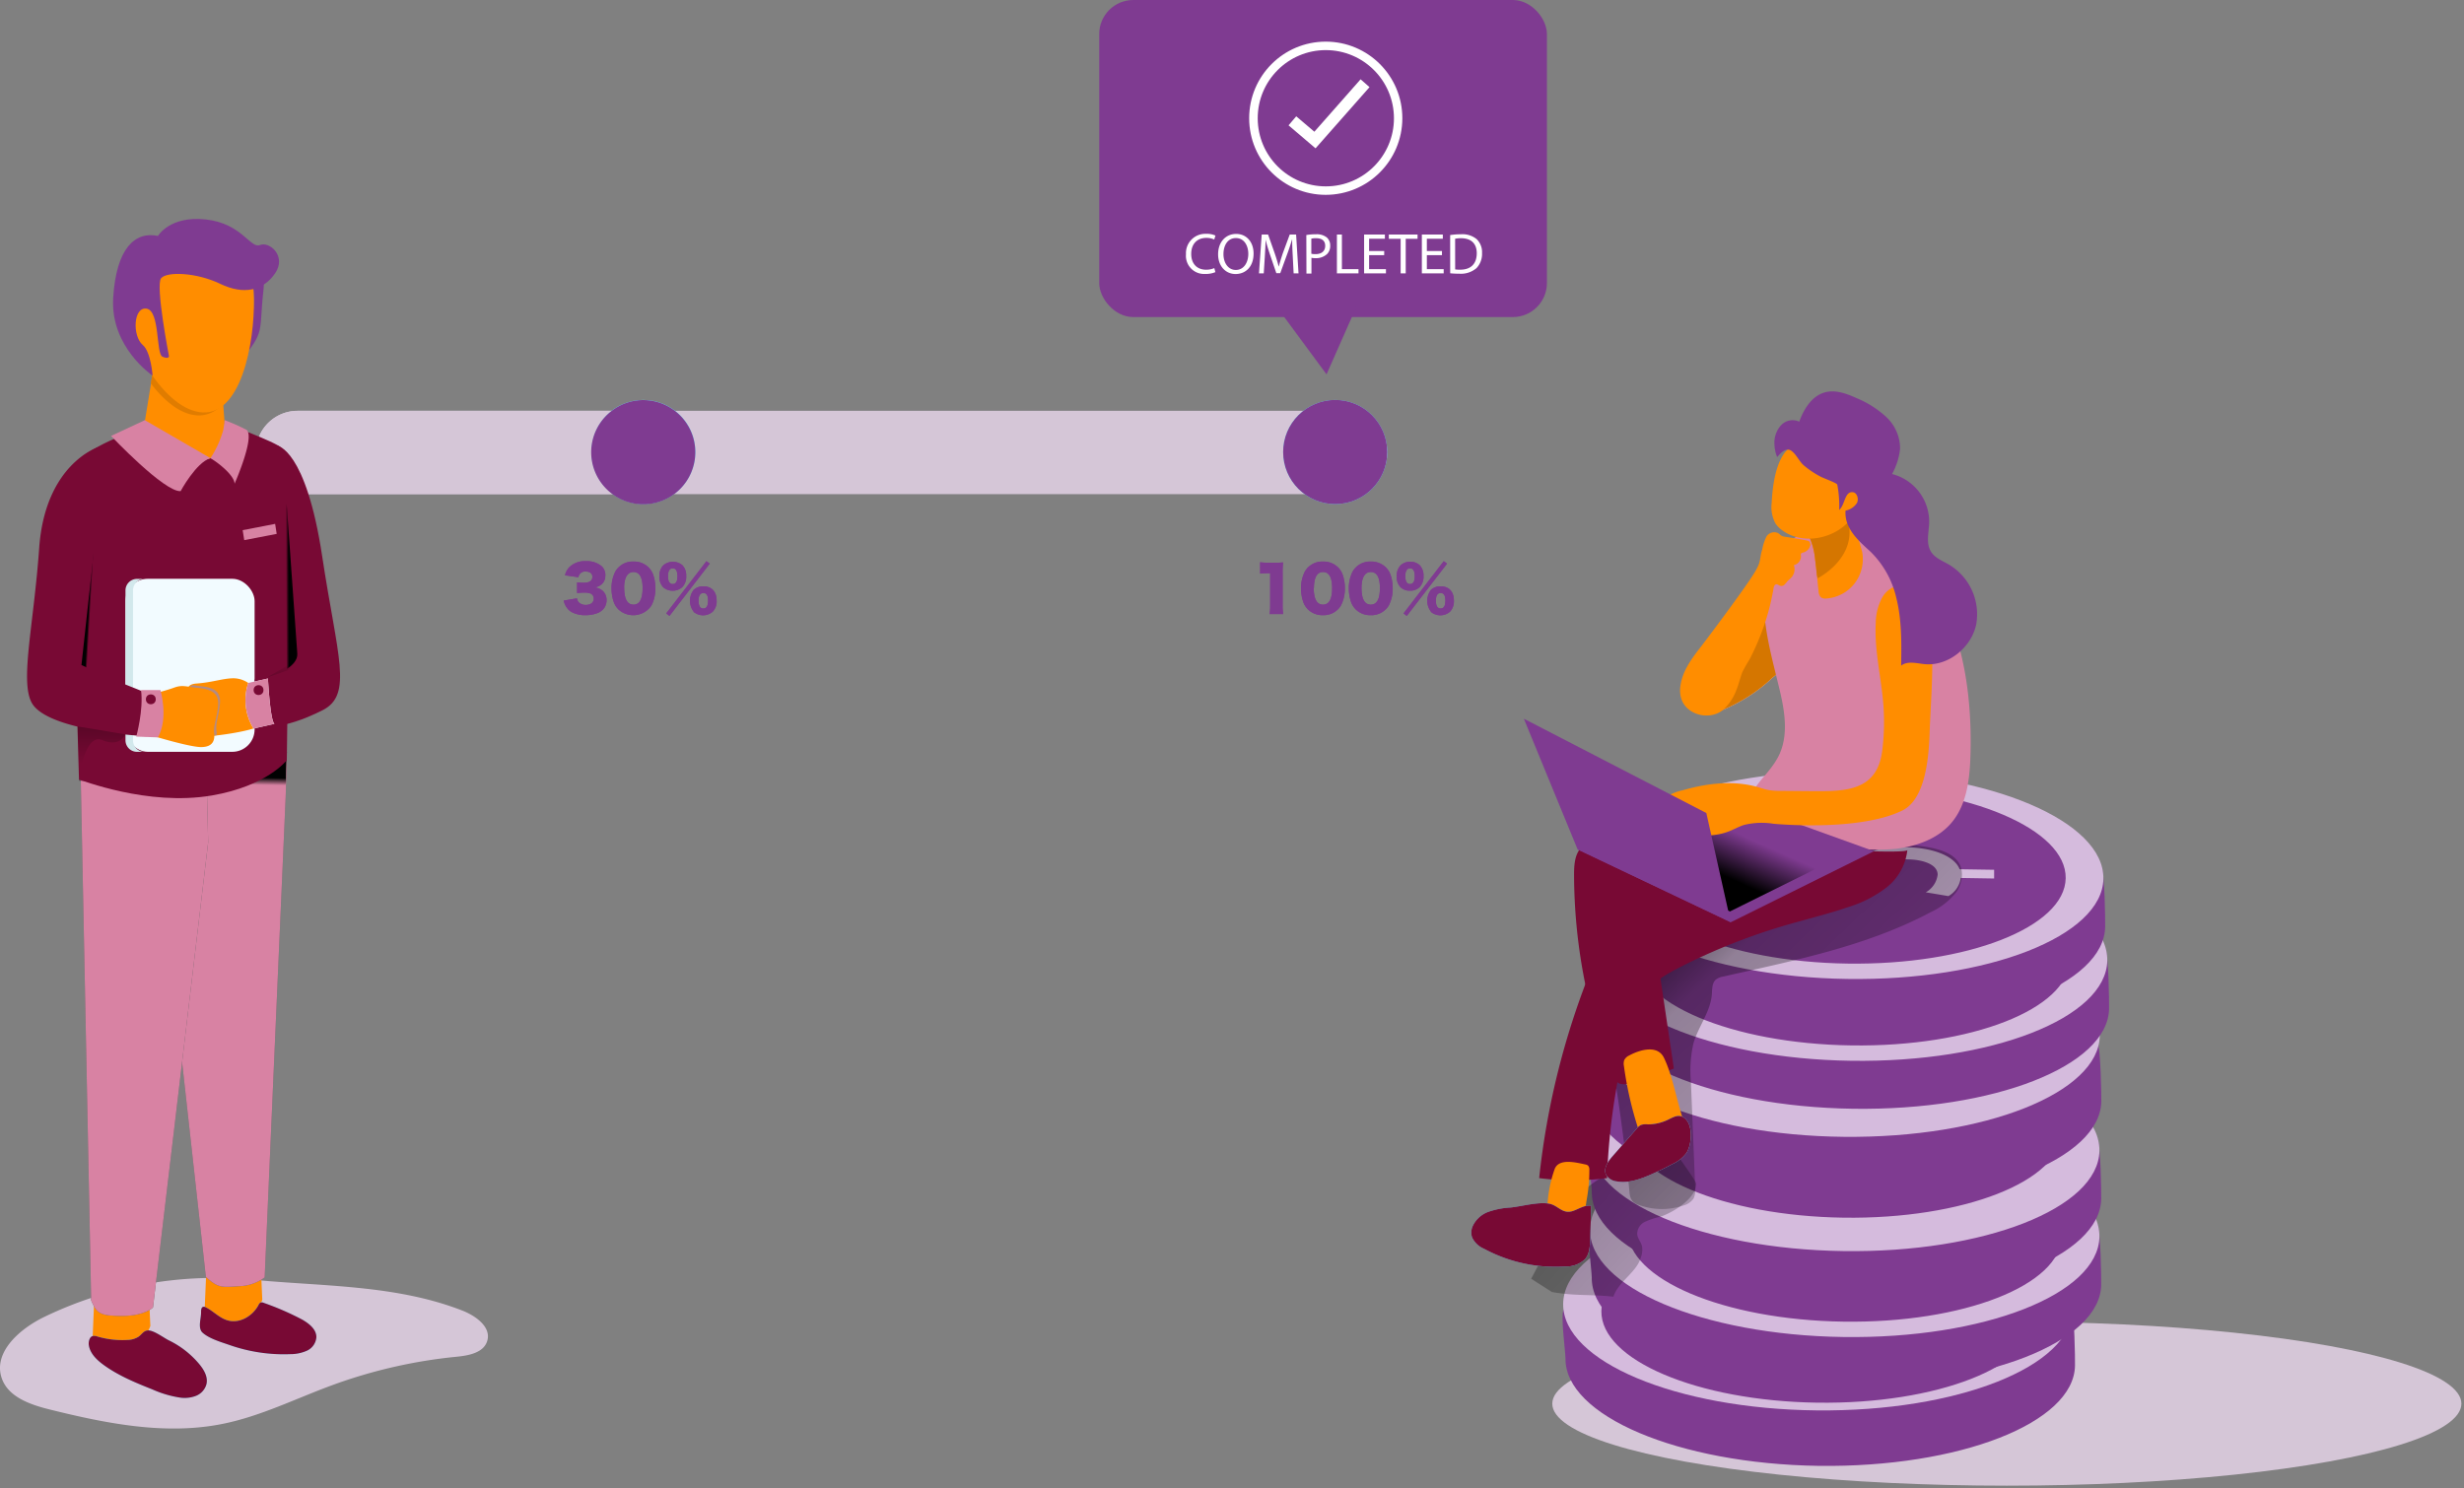 <svg xmlns="http://www.w3.org/2000/svg" width="500" height="302" viewBox="0 0 500 302"><rect x="0" y="0" width="500" height="302" fill="#808080" stroke="none"/><defs><linearGradient x1="49.621%" y1="54.18%" x2="50.436%" y2="40.913%" id="a"><stop stop-color="#010101" stop-opacity="0" offset="0%"></stop><stop stop-color="#010101" offset="95%"></stop></linearGradient><linearGradient x1="48.246%" y1="50.046%" x2="60.274%" y2="49.724%" id="b"><stop stop-color="#010101" stop-opacity="0" offset="0%"></stop><stop stop-color="#010101" offset="95%"></stop></linearGradient><linearGradient x1="51.536%" y1="50.443%" x2="42.504%" y2="46.136%" id="c"><stop stop-color="#010101" stop-opacity="0" offset="0%"></stop><stop stop-color="#010101" offset="95%"></stop></linearGradient><linearGradient x1="50%" y1="70.654%" x2="50%" y2="-227.043%" id="d"><stop stop-color="#010101" stop-opacity="0" offset="0%"></stop><stop stop-color="#010101" offset="95%"></stop></linearGradient><linearGradient x1="40.077%" y1="16.344%" x2="178.489%" y2="487.075%" id="e"><stop stop-color="#010101" stop-opacity="0" offset="0%"></stop><stop stop-color="#010101" offset="95%"></stop></linearGradient><linearGradient x1="6.72%" y1="1.491%" x2="123.771%" y2="126.649%" id="f"><stop offset="1%"></stop><stop stop-opacity=".69" offset="13%"></stop><stop stop-opacity=".32" offset="25%"></stop><stop stop-opacity="0" offset="100%"></stop></linearGradient><linearGradient x1="-39.904%" y1="-27.062%" x2="193.996%" y2="178.4%" id="g"><stop offset="1%"></stop><stop stop-opacity=".69" offset="13%"></stop><stop stop-opacity=".32" offset="25%"></stop><stop stop-opacity="0" offset="100%"></stop></linearGradient><linearGradient x1="40.382%" y1="58.505%" x2="62.704%" y2="36.478%" id="h"><stop offset="0%"></stop><stop stop-opacity="0" offset="100%"></stop></linearGradient></defs><g fill="none" fill-rule="evenodd"><g fill-rule="nonzero"><path d="M9.065 267.24c-5.016 2.4-10.527 7.201-8.71 12.482 1.319 3.841 5.83 5.378 9.766 6.354 11.502 2.848 23.508 5.257 35.122 2.896 7.67-1.552 14.758-5.113 22.109-7.817a102.35 102.35 0 0 1 25.284-5.794c2.471-.24 5.503-.8 6.23-3.2.88-2.825-2.335-5.122-5.087-6.186-13.557-5.273-28.395-4.873-42.625-6.257a79.776 79.776 0 0 0-42.09 7.521zM281.502 91.838a8.48 8.48 0 0 1-8.478 8.458H60.384a8.472 8.472 0 0 1-8.454-8.458 8.464 8.464 0 0 1 8.455-8.458h212.639a8.453 8.453 0 0 1 8.478 8.458z" fill="#D5C6D7"></path><ellipse fill="#68E1FD" cx="130.542" cy="91.742" rx="10.566" ry="10.571"></ellipse><ellipse fill="#68E1FD" cx="270.944" cy="91.742" rx="10.566" ry="10.571"></ellipse><ellipse fill="#7F3B91" cx="270.944" cy="91.742" rx="10.566" ry="10.571"></ellipse><rect fill="#7F3B91" x="223.055" width="90.85" height="64.351" rx="6.912"></rect><path fill="#7F3B91" d="m258.266 61.183 10.918 14.795 6.695-15.148z"></path><path d="M269.024 39.545c-8.583 0-15.541-6.96-15.541-15.547S260.44 8.45 269.024 8.45c8.584 0 15.542 6.96 15.542 15.548-.01 8.583-6.962 15.539-15.542 15.547zm0-29.375c-7.631.01-13.812 6.204-13.806 13.838.006 7.635 6.196 13.82 13.827 13.817 7.632-.003 13.817-6.193 13.817-13.827-.009-7.64-6.202-13.828-13.838-13.828z" fill="#FFF"></path><path fill="#FFF" d="m266.952 30.103-5.479-4.665 1.56-1.832 3.68 3.128 9.382-10.642 1.808 1.592zM246.628 55.23a5.085 5.085 0 0 1-2.08.367 3.679 3.679 0 0 1-3.887-4 3.922 3.922 0 0 1 4.11-4.138 4.174 4.174 0 0 1 1.873.352l-.248.8a3.75 3.75 0 0 0-1.6-.328c-1.84 0-3.072 1.185-3.072 3.257 0 1.929 1.112 3.201 3.032 3.201a4.174 4.174 0 0 0 1.656-.328l.216.816zM254.378 51.46c0 2.713-1.647 4.153-3.655 4.153s-3.543-1.6-3.543-4c0-2.505 1.56-4.138 3.663-4.138 2.104 0 3.535 1.649 3.535 3.985zm-6.11.128c0 1.689.911 3.201 2.511 3.201s2.528-1.488 2.528-3.273c0-1.6-.8-3.2-2.512-3.2s-2.528 1.544-2.528 3.272zM262.33 52.02c-.057-1.096-.129-2.4-.113-3.4h-.04a43.39 43.39 0 0 1-.992 2.992l-1.391 3.825h-.8l-1.28-3.753c-.368-1.112-.688-2.128-.904-3.064 0 .984-.088 2.304-.152 3.48l-.216 3.385h-.968l.552-7.882h1.296l1.344 3.81c.328.967.592 1.84.8 2.656h.04c.2-.8.472-1.665.8-2.657l1.407-3.809h1.296l.488 7.882h-.992l-.176-3.465zM265.08 47.7c.646-.109 1.299-.16 1.952-.153a3.27 3.27 0 0 1 2.208.648c.46.422.711 1.025.688 1.649a2.305 2.305 0 0 1-.608 1.688c-.65.6-1.516.912-2.4.864a3.598 3.598 0 0 1-.8-.072v3.201h-1.015l-.024-7.826zm1.017 3.8c.275.06.557.087.84.08 1.223 0 1.975-.6 1.975-1.688s-.736-1.545-1.856-1.545a4.094 4.094 0 0 0-.96.088V51.5zM271.288 47.603h1.016v7.026h3.367v.856h-4.383zM280.878 51.788h-3.055v2.84h3.415v.857h-4.431v-7.882h4.215v.856h-3.2v2.49h3.064zM284.222 48.467h-2.4v-.864h5.831v.864h-2.4v7.018h-1.031zM292.604 51.788h-3.063v2.84h3.415v.857h-4.43v-7.882h4.254v.856h-3.24v2.49h3.064zM294.268 47.707a14.392 14.392 0 0 1 2.168-.16 4.542 4.542 0 0 1 3.2.977 3.666 3.666 0 0 1 1.103 2.832 4.17 4.17 0 0 1-1.128 3.065 4.854 4.854 0 0 1-3.487 1.128 17.327 17.327 0 0 1-1.848-.088l-.008-7.754zm1.016 6.97c.342.046.687.065 1.032.056 2.176 0 3.351-1.216 3.351-3.345 0-1.856-1.04-3.04-3.2-3.04-.4-.008-.8.03-1.191.111l.008 6.218z"></path><path d="M255.706 114.107c.498.074 1.001.104 1.504.088h1.6c.517.015 1.036-.001 1.551-.048-.065.67-.094 1.343-.087 2.017v6.57c-.01.63.025 1.261.103 1.888h-2.735c.075-.627.11-1.258.104-1.889v-6.401h-.504c-.51-.001-1.02.028-1.528.088l-.008-2.313zM265.417 123.685a3.857 3.857 0 0 1-.912-1.392 8.277 8.277 0 0 1-.496-2.873 7.404 7.404 0 0 1 .8-3.473 4.095 4.095 0 0 1 3.647-1.976 4.27 4.27 0 0 1 3.048 1.16c.398.395.709.87.912 1.393a8.3 8.3 0 0 1 .488 2.888 7.444 7.444 0 0 1-.8 3.481 4.103 4.103 0 0 1-3.664 1.96 4.158 4.158 0 0 1-3.023-1.168zm1.168-4.36c0 2.24.64 3.392 1.88 3.392 1.239 0 1.855-1.128 1.855-3.36 0-2.233-.656-3.265-1.872-3.265-1.216 0-1.823 1.184-1.823 3.232h-.04zM275.111 123.685a4.073 4.073 0 0 1-.912-1.392 8.461 8.461 0 0 1-.488-2.873 7.308 7.308 0 0 1 .8-3.473 4.079 4.079 0 0 1 3.648-1.976 4.238 4.238 0 0 1 3.04 1.16c.399.396.712.87.92 1.393a8.3 8.3 0 0 1 .487 2.888 7.34 7.34 0 0 1-.8 3.481 4.095 4.095 0 0 1-3.655 1.96 4.158 4.158 0 0 1-3.04-1.168zm1.168-4.36c0 2.24.64 3.392 1.88 3.392 1.24 0 1.855-1.128 1.855-3.36 0-2.233-.647-3.265-1.863-3.265s-1.872 1.184-1.872 3.232zM284.174 119.156a3.01 3.01 0 0 1-.752-2.2 3.05 3.05 0 0 1 .8-2.225 2.727 2.727 0 0 1 1.943-.712 2.687 2.687 0 0 1 1.944.712 3.05 3.05 0 0 1 .752 2.209c.05.822-.24 1.629-.8 2.232a2.687 2.687 0 0 1-1.928.712 2.719 2.719 0 0 1-1.96-.728zm8.798-5.265.664.504-8.166 10.603-.656-.504 8.158-10.603zm-7.806 3.049c0 1.048.328 1.6.967 1.6.64 0 .952-.536.952-1.6 0-1.065-.328-1.6-.952-1.6-.623 0-.967.543-.967 1.576v.024zm5.215 7.201a3.602 3.602 0 0 1 0-4.425 2.719 2.719 0 0 1 1.952-.712c1.703 0 2.695 1.072 2.695 2.92a3.041 3.041 0 0 1-.8 2.233 2.99 2.99 0 0 1-3.895 0l.048-.016zm.992-2.24c0 1.072.32 1.6.96 1.6.64 0 .967-.536.967-1.6s-.328-1.544-.951-1.544c-.624 0-.976.496-.976 1.512v.032zM117.088 121.437c.028.298.151.578.352.8.386.368.907.562 1.44.536.983 0 1.6-.488 1.6-1.256a1.08 1.08 0 0 0-.673-1.072 3.51 3.51 0 0 0-1.167-.168 14.392 14.392 0 0 0-1.544.08v-2.161c.44.052.884.079 1.328.08 1.191 0 1.783-.4 1.783-1.208 0-.672-.48-1.065-1.303-1.065a1.343 1.343 0 0 0-1.528 1.153l-2.728-.4c.14-.597.429-1.147.84-1.6a4.47 4.47 0 0 1 3.448-1.257 4.558 4.558 0 0 1 3.2 1.064c.471.471.726 1.118.703 1.785 0 1.328-.712 2.152-2.152 2.488a2.887 2.887 0 0 1 1.6.664c.516.479.807 1.153.8 1.857a2.801 2.801 0 0 1-.504 1.672 3.048 3.048 0 0 1-1.176.936 6.677 6.677 0 0 1-2.607.489 5.741 5.741 0 0 1-2.92-.697 3.393 3.393 0 0 1-1.288-1.6 3.786 3.786 0 0 1-.216-.664l2.712-.456zM125.503 123.685a4.001 4.001 0 0 1-.92-1.392 8.461 8.461 0 0 1-.488-2.873 7.308 7.308 0 0 1 .8-3.473 4.079 4.079 0 0 1 3.647-1.976 4.238 4.238 0 0 1 3.04 1.16c.4.396.713.87.92 1.393a8.3 8.3 0 0 1 .487 2.888 7.34 7.34 0 0 1-.8 3.481 4.447 4.447 0 0 1-6.686.8v-.008zm1.16-4.36c0 2.24.64 3.392 1.88 3.392 1.239 0 1.855-1.128 1.855-3.36 0-2.233-.648-3.265-1.864-3.265-1.216 0-1.888 1.184-1.888 3.232h.016zM134.557 119.156a3.01 3.01 0 0 1-.752-2.2 3.05 3.05 0 0 1 .8-2.225 3.007 3.007 0 0 1 3.888 0 3.05 3.05 0 0 1 .751 2.209c.05.822-.24 1.629-.8 2.232-1.117.96-2.769.96-3.887 0v-.016zm8.799-5.265.664.504-8.167 10.603-.656-.504 8.159-10.603zm-7.807 3.049c0 1.048.328 1.6.968 1.6.64 0 .952-.536.952-1.6 0-1.065-.328-1.6-.952-1.6-.624 0-.968.543-.968 1.576v.024zm5.215 7.201a3.618 3.618 0 0 1 0-4.425 2.75 2.75 0 0 1 1.96-.712c1.704 0 2.695 1.072 2.695 2.92a3.041 3.041 0 0 1-.8 2.233 2.99 2.99 0 0 1-3.895 0l.04-.016zm.992-2.24c0 1.072.32 1.6.96 1.6.64 0 .968-.536.968-1.6s-.328-1.544-.952-1.544c-.624 0-.976.496-.976 1.512v.032z" fill="#7F3B91"></path><path d="M255.706 114.107c.498.074 1.001.104 1.504.088h1.6c.517.015 1.036-.001 1.551-.048-.065.67-.094 1.343-.087 2.017v6.57c-.01.63.025 1.261.103 1.888h-2.735c.075-.627.11-1.258.104-1.889v-6.401h-.504c-.51-.001-1.02.028-1.528.088l-.008-2.313zM265.417 123.685a3.857 3.857 0 0 1-.912-1.392 8.277 8.277 0 0 1-.496-2.873 7.404 7.404 0 0 1 .8-3.473 4.095 4.095 0 0 1 3.647-1.976 4.27 4.27 0 0 1 3.048 1.16c.398.395.709.87.912 1.393a8.3 8.3 0 0 1 .488 2.888 7.444 7.444 0 0 1-.8 3.481 4.103 4.103 0 0 1-3.664 1.96 4.158 4.158 0 0 1-3.023-1.168zm1.168-4.36c0 2.24.64 3.392 1.88 3.392 1.239 0 1.855-1.128 1.855-3.36 0-2.233-.656-3.265-1.872-3.265-1.216 0-1.823 1.184-1.823 3.232h-.04zM275.111 123.685a4.073 4.073 0 0 1-.912-1.392 8.461 8.461 0 0 1-.488-2.873 7.308 7.308 0 0 1 .8-3.473 4.079 4.079 0 0 1 3.648-1.976 4.238 4.238 0 0 1 3.04 1.16c.399.396.712.87.92 1.393a8.3 8.3 0 0 1 .487 2.888 7.34 7.34 0 0 1-.8 3.481 4.095 4.095 0 0 1-3.655 1.96 4.158 4.158 0 0 1-3.04-1.168zm1.168-4.36c0 2.24.64 3.392 1.88 3.392 1.24 0 1.855-1.128 1.855-3.36 0-2.233-.647-3.265-1.863-3.265s-1.872 1.184-1.872 3.232zM284.174 119.156a3.01 3.01 0 0 1-.752-2.2 3.05 3.05 0 0 1 .8-2.225 2.727 2.727 0 0 1 1.943-.712 2.687 2.687 0 0 1 1.944.712 3.05 3.05 0 0 1 .752 2.209c.05.822-.24 1.629-.8 2.232a2.687 2.687 0 0 1-1.928.712 2.719 2.719 0 0 1-1.96-.728zm8.798-5.265.664.504-8.166 10.603-.656-.504 8.158-10.603zm-7.806 3.049c0 1.048.328 1.6.967 1.6.64 0 .952-.536.952-1.6 0-1.065-.328-1.6-.952-1.6-.623 0-.967.543-.967 1.576v.024zm5.215 7.201a3.602 3.602 0 0 1 0-4.425 2.719 2.719 0 0 1 1.952-.712c1.703 0 2.695 1.072 2.695 2.92a3.041 3.041 0 0 1-.8 2.233 2.99 2.99 0 0 1-3.895 0l.048-.016zm.992-2.24c0 1.072.32 1.6.96 1.6.64 0 .967-.536.967-1.6s-.328-1.544-.951-1.544c-.624 0-.976.496-.976 1.512v.032zM117.088 121.437c.028.298.151.578.352.8.386.368.907.562 1.44.536.983 0 1.6-.488 1.6-1.256a1.08 1.08 0 0 0-.673-1.072 3.51 3.51 0 0 0-1.167-.168 14.392 14.392 0 0 0-1.544.08v-2.161c.44.052.884.079 1.328.08 1.191 0 1.783-.4 1.783-1.208 0-.672-.48-1.065-1.303-1.065a1.343 1.343 0 0 0-1.528 1.153l-2.728-.4c.14-.597.429-1.147.84-1.6a4.47 4.47 0 0 1 3.448-1.257 4.558 4.558 0 0 1 3.2 1.064c.471.471.726 1.118.703 1.785 0 1.328-.712 2.152-2.152 2.488a2.887 2.887 0 0 1 1.6.664c.516.479.807 1.153.8 1.857a2.801 2.801 0 0 1-.504 1.672 3.048 3.048 0 0 1-1.176.936 6.677 6.677 0 0 1-2.607.489 5.741 5.741 0 0 1-2.92-.697 3.393 3.393 0 0 1-1.288-1.6 3.786 3.786 0 0 1-.216-.664l2.712-.456zM125.503 123.685a4.001 4.001 0 0 1-.92-1.392 8.461 8.461 0 0 1-.488-2.873 7.308 7.308 0 0 1 .8-3.473 4.079 4.079 0 0 1 3.647-1.976 4.238 4.238 0 0 1 3.04 1.16c.4.396.713.87.92 1.393a8.3 8.3 0 0 1 .487 2.888 7.34 7.34 0 0 1-.8 3.481 4.447 4.447 0 0 1-6.686.8v-.008zm1.16-4.36c0 2.24.64 3.392 1.88 3.392 1.239 0 1.855-1.128 1.855-3.36 0-2.233-.648-3.265-1.864-3.265-1.216 0-1.888 1.184-1.888 3.232h.016zM134.557 119.156a3.01 3.01 0 0 1-.752-2.2 3.05 3.05 0 0 1 .8-2.225 3.007 3.007 0 0 1 3.888 0 3.05 3.05 0 0 1 .751 2.209c.05.822-.24 1.629-.8 2.232-1.117.96-2.769.96-3.887 0v-.016zm8.799-5.265.664.504-8.167 10.603-.656-.504 8.159-10.603zm-7.807 3.049c0 1.048.328 1.6.968 1.6.64 0 .952-.536.952-1.6 0-1.065-.328-1.6-.952-1.6-.624 0-.968.543-.968 1.576v.024zm5.215 7.201a3.618 3.618 0 0 1 0-4.425 2.75 2.75 0 0 1 1.96-.712c1.704 0 2.695 1.072 2.695 2.92a3.041 3.041 0 0 1-.8 2.233 2.99 2.99 0 0 1-3.895 0l.04-.016zm.992-2.24c0 1.072.32 1.6.96 1.6.64 0 .968-.536.968-1.6s-.328-1.544-.952-1.544c-.624 0-.976.496-.976 1.512v.032z" fill="#7F3B91"></path><path d="M124.35 100.296H60.36a8.472 8.472 0 0 1-8.454-8.458 8.464 8.464 0 0 1 8.455-8.458h63.726a10.54 10.54 0 0 0 .264 16.916z" fill="#D5C6D7"></path><path d="M141.092 91.742a10.564 10.564 0 0 1-10.55 10.61 10.436 10.436 0 0 1-6.191-2.016 10.54 10.54 0 0 1-.264-16.916 10.396 10.396 0 0 1 6.455-2.217c5.817.009 10.532 4.72 10.55 10.539z" fill="#7F3B91"></path><path d="m52.962 257.95.264 5.84a7.792 7.792 0 0 1-5.207 4.802 7.54 7.54 0 0 1-6.551-1.353l.416-9.778M30.245 263.278l.264 5.842a7.784 7.784 0 0 1-5.207 4.8 7.525 7.525 0 0 1-6.55-1.343l.407-9.787" fill="#FF8D00"></path><path d="m57.97 161.638-4.264 97.623a9.14 9.14 0 0 1-5.127 1.777c-3.576.208-4.224.464-6.8-1.88L30.502 157.388l27.692-3.12-.224 7.37z" fill="#606161"></path><path d="m57.97 161.638-4.264 97.623a9.14 9.14 0 0 1-5.127 1.777c-3.576.208-4.224.464-6.8-1.88L30.502 157.388l27.692-3.12-.224 7.37z" fill="#D882A3"></path><path d="m42.244 170.937-11.199 94.422s-1.6 1.656-5.983 1.712c-4.991.064-5.439-.616-6.559-3.136l-2.16-108.298 25.637 4.369.264 10.93z" fill="#606161"></path><path d="m42.244 170.937-11.199 94.422s-1.6 1.656-5.983 1.712c-4.991.064-5.439-.616-6.559-3.136l-2.16-108.298 25.637 4.369.264 10.93z" fill="#D882A3"></path><path d="M45.763 161.502a58.635 58.635 0 0 1-10.766 2.52c-4.8.497-9.927-1.848-13.75-2.04-5.08-.264-5.215-.424-5.215-3.736 0-1.665 42.185-5.658 42.185-5.658s-.192 3.049-.184 5.866c0 2.12-.904 2-4.743 2.216-3.84.216-4.543-.944-7.527.832z" fill="url(#a)"></path><path d="M29.118 86.973s-7.08 1.832-12.127 5.513c-3.119 2.272-.96 65.76-.96 65.76.305-.049 13.862 5.449 26.972 3.2 11.199-1.92 15.198-7.161 15.198-7.161s1.008-60.919-1.16-63.423c-.976-1.12-11.59-5.042-11.59-5.042s-4.647 6.93-16.333 1.153z" fill="#780934"></path><rect fill="#F2FBFF" x="25.462" y="117.468" width="26.204" height="35.12" rx="4.536"></rect><path d="M26.99 150.244v-30.408a2.345 2.345 0 0 1 2.344-2.344h-1.528a2.344 2.344 0 0 0-2.344 2.344v30.408a2.344 2.344 0 0 0 2.344 2.344h1.528a2.344 2.344 0 0 1-2.344-2.344z" fill="#D2E8EC"></path><path d="M51.458 59.142a16.866 16.866 0 0 0-1.216-5.393s4-2.049 3.2 5.313c-.8 7.362.088 8.002-2.904 12.003l-.648-1.6c.768-3.777 1.88-5.618 1.568-10.323z" fill="#7F3B91"></path><path d="M31.461 72.865 29.15 86.973s5.183 7.593 11.734 6.465c6.55-1.128 4.927-4.2 4.927-4.2l-.848-11.916s-5.951 1.025-13.502-4.457z" fill="#FF8D00"></path><path d="m30.613 77.818.8-4.953c7.583 5.506 11.502 3.161 11.502 3.161l1.832 6.402a6.134 6.134 0 0 1-3.895 1.864c-3.616.272-7.287-2.569-10.239-6.474z" fill="#E07C00"></path><path d="m29.39 85.276-6.855 3.201S33.357 99.912 36.652 99.68c0 0 3.112-5.786 6.04-6.698L29.39 85.276z" fill="#D882A3"></path><path d="M56.257 90.453s5.831.649 9.127 22.486c3.055 20.22 6.303 28.054.072 31.207-8.615 4.33-12.206 3.129-12.206 3.129s-2.952-6.026-1.256-10.13c0 0 2.152-.8 6.319-2.713l-.128-15.444s-9.926-31.64-1.928-28.535z" fill="#780934"></path><path d="M45.315 87.237c-.568 2.05-1.454 4-2.624 5.777.64.248 4.84 3.2 4.912 5.161 0 0 4.167-9.442 2.447-10.93a43.912 43.912 0 0 0-4.439-1.969l-.296 1.96z" fill="#D882A3"></path><path d="M19.783 90.814S9.161 94.246 7.953 111.21c-1.088 15.42-3.856 26.687-1.6 31.264 2.928 5.97 23.404 6.961 23.404 6.961a21.894 21.894 0 0 0-.367-8.938l-11.199-4.473s1.776-42.562 1.592-45.21z" fill="#780934"></path><path d="m58.161 102.152 2.168 30.511c.192 2.673-4.568 4.297-4.568 4.297s.936-14.891.8-15.603c-.136-.712 1.216-17.02 1.6-19.205z" fill="url(#b)"></path><path d="M25.494 62.59c.56 7.835 8.583 21.662 16.406 21.102 7.822-.56 10.086-16.748 9.558-24.55-.528-7.802-4.951-12.259-12.798-11.707-7.816.555-13.706 7.336-13.166 15.156z" fill="#FF8D00"></path><path d="M32.053 47.883s2.4-4.153 9.719-3.344c7.318.808 9.046 5.993 10.982 5.193 1.936-.8 5.471 2.264 3.063 5.753-2.407 3.489-6.319 4.433-11.126 2.12-4.807-2.312-10.798-2.552-11.998-1.136-1.2 1.417 1.6 15.828 1.6 15.828s0 .664-1.328.096c-1.328-.568-.488-9.274-3.2-9.746-2.711-.472-2.951 5.545-.8 7.362 1.664 1.408 2 6.225 2 6.225s-8.598-5.753-7.998-15.756c.6-10.002 4.367-13.587 9.086-12.595z" fill="#7F3B91"></path><path d="M51.162 139.257a5.478 5.478 0 0 0-3.8-1.6c-2.287.04-4.215.84-7.518 1.072-3.304.232-1.096 3.289-.944 5.377.152 2.089-.328 4.673.376 5.29.704.616 12.542-.897 13.774-2.313.576-.656.184-6.642-1.888-7.826z" fill="#FF8D00"></path><path d="M54.37 137.705s.448 8.594 1.32 9.202l-4.248.96a11.046 11.046 0 0 1-1.064-9.258l3.992-.904z" fill="#F2FBFF"></path><circle fill="#D2E8EC" cx="52.466" cy="140.057" r="1"></circle><path d="M43.915 148.203c-.192-1.488.512-2.92.72-5.473.208-2.553-1.44-3.2-3.855-3.465-.656-.072-1.176-.16-1.6-.224-2.248.544-.456 3.273-.328 5.185.128 1.913-.304 4.577.352 5.177.272.248 2.336.136 4.735-.176a4.003 4.003 0 0 0-.024-1.024z" fill="#B58B81"></path><path d="M54.37 137.705s.448 8.594 1.32 9.202l-4.248.96a11.046 11.046 0 0 1-1.064-9.258l3.992-.904z" fill="#D882A3"></path><circle fill="#780934" cx="52.466" cy="140.057" r="1"></circle><path fill="url(#c)" d="m19.783 105.16-3.255 29.816 3.823 1.768z"></path><path d="m25.422 149.043-9.662-1.6.272 10.77s1.063-9.546 4.719-8.001c3.655 1.544 4.671-1.169 4.671-1.169z" fill="url(#d)"></path><path fill="url(#e)" d="m60.417 133.816-6.247 3.697 4.247-1.489z"></path><path d="M45.403 75.61s-.216-.192-1.864-.08a24.21 24.21 0 0 1-5.799-.408c-1.264-.32-1.871-.128-1.751 1.6.12 1.729 1.471 3.2 4.799 3.377 3.72.2 5.279-1.2 5.599-2.873.168-1.28-.528-1.648-.984-1.616zM31.085 140.761a33.36 33.36 0 0 0 4.112-1.152c1.767-.664 2.32-.28 4.919 0 2.6.28 4.367.936 4.143 3.537-.224 2.6-.976 4.065-.8 5.601.176 1.537-.28 2.825-2.543 2.88-2.264.057-9.863-2.264-9.863-2.264" fill="#FF8D00"></path><path d="M28.614 140.057h3.943s1.696 5.69-.512 9.602l-4.391-.16s1.512-5.497.96-9.442z" fill="#D882A3"></path><circle fill="#780934" cx="30.605" cy="141.93" r="1"></circle><path fill="#D882A3" d="m56.145 108.354-6.583 1.272-.32-2.024 6.591-1.28z"></path><path d="M34.277 272.04a18.622 18.622 0 0 1 6.11 4.754c.977 1.16 1.849 2.632 1.513 4.105a3.544 3.544 0 0 1-2.136 2.4 6.397 6.397 0 0 1-3.256.352 21.838 21.838 0 0 1-5.599-1.664c-3.471-1.376-6.967-2.825-9.974-5.033-1.424-1.049-2.816-2.44-2.936-4.21 0-.68.248-1.512.92-1.6.288-.03.578.008.848.112 1.982.583 4.05.818 6.111.696a4.35 4.35 0 0 0 2.184-.624c.624-.392 1.048-1.224 1.84-1.296 1.167-.176 3.319 1.496 4.375 2.008zM40.804 266.24c0-.401.048-.921.44-1.01a.8.8 0 0 1 .544.113c1.495.752 2.68 2.096 4.279 2.6 2.456.8 5.2-.8 6.399-3.096.08-.208.23-.38.424-.488a.88.88 0 0 1 .648.072 56.635 56.635 0 0 1 7.79 3.392c1.392.8 2.864 1.953 2.872 3.545a3.28 3.28 0 0 1-1.888 2.753 8.236 8.236 0 0 1-3.407.712 33.183 33.183 0 0 1-12.246-1.824c-1.688-.592-4.255-1.313-5.6-2.577-.967-.968-.215-2.88-.255-4.193z" fill="#68E1FD"></path><path d="M34.277 272.04a18.622 18.622 0 0 1 6.11 4.754c.977 1.16 1.849 2.632 1.513 4.105a3.544 3.544 0 0 1-2.136 2.4 6.397 6.397 0 0 1-3.256.352 21.838 21.838 0 0 1-5.599-1.664c-3.471-1.376-6.967-2.825-9.974-5.033-1.424-1.049-2.816-2.44-2.936-4.21 0-.68.248-1.512.92-1.6.288-.03.578.008.848.112 1.982.583 4.05.818 6.111.696a4.35 4.35 0 0 0 2.184-.624c.624-.392 1.048-1.224 1.84-1.296 1.167-.176 3.319 1.496 4.375 2.008zM40.804 266.24c0-.401.048-.921.44-1.01a.8.8 0 0 1 .544.113c1.495.752 2.68 2.096 4.279 2.6 2.456.8 5.2-.8 6.399-3.096.08-.208.23-.38.424-.488a.88.88 0 0 1 .648.072 56.635 56.635 0 0 1 7.79 3.392c1.392.8 2.864 1.953 2.872 3.545a3.28 3.28 0 0 1-1.888 2.753 8.236 8.236 0 0 1-3.407.712 33.183 33.183 0 0 1-12.246-1.824c-1.688-.592-4.255-1.313-5.6-2.577-.967-.968-.215-2.88-.255-4.193z" fill="#780934"></path></g><g transform="translate(309.223 79.44)"><ellipse fill="#D5C6D7" fill-rule="nonzero" cx="98.01" cy="205.448" rx="92.24" ry="16.64"></ellipse><path d="M59.85 218.068c-28.54-.41-51.55-10.19-51.4-21.82 0-1.3-1-8.62-.41-9.78 4.5-9.79 27-11 52.4-10.58 25 .36 45.95 0 50.63 9.65.67 1.38.8 10.77.77 12.17-.18 11.66-23.45 20.71-51.99 20.36z" fill="#7F3B91" fill-rule="nonzero"></path><ellipse fill="#D5BBDD" fill-rule="nonzero" transform="rotate(-89.43 59.666 185.722)" cx="59.666" cy="185.722" rx="21.09" ry="51.69"></ellipse><ellipse fill="#7F3B91" fill-rule="nonzero" transform="rotate(-89.18 59.768 187.273)" cx="59.768" cy="187.273" rx="17.97" ry="44.04"></ellipse><path d="m31.99 185.148 7.06.11a5.78 5.78 0 0 1 3.13-4.31l4.67.75a5.48 5.48 0 0 0-3.06 4.08c0 2 2.83 3.42 6.81 3.49a10.76 10.76 0 0 0 8.36-3.11 15 15 0 0 1 12.15-4.52c5.82 0 10.19 1.81 11.21 4.46l7.06.11v1.76l-6.76-.1a5.21 5.21 0 0 1-2.5 3.68l-4.61-.8a4.66 4.66 0 0 0 2.39-3.57c0-2.16-3.19-3.06-6-3.11a9.75 9.75 0 0 0-8 3.43c-3 2.89-6.64 4.31-12.93 4.31-5.52 0-10.77-1.7-11.83-4.68h-7.26l.11-1.98z" fill="#F8C244" fill-rule="nonzero"></path><path d="M65.17 201.658c-28.55-.41-51.56-10.17-51.39-21.83 0-1.29-1-8.62-.41-9.78 4.5-9.78 27-10.93 52.4-10.58 25 .37 45.94 0 50.61 9.65.69 1.38.8 10.77.78 12.17-.15 11.63-23.45 20.77-51.99 20.37z" fill="#7F3B91" fill-rule="nonzero"></path><ellipse fill="#D5BBDD" fill-rule="nonzero" transform="rotate(-89.18 65.106 170.828)" cx="65.106" cy="170.828" rx="21.09" ry="51.69"></ellipse><ellipse fill="#7F3B91" fill-rule="nonzero" transform="rotate(-89.18 65.106 170.828)" cx="65.106" cy="170.828" rx="17.97" ry="44.04"></ellipse><path d="M37.33 168.858h7.05a5.77 5.77 0 0 1 3.14-4.31l4.68.76a5.32 5.32 0 0 0-3.06 4.05c0 2 2.82 3.45 6.78 3.49a10.59 10.59 0 0 0 8.38-3.1 14.92 14.92 0 0 1 12.16-4.53c5.79 0 10.19 1.83 11.2 4.46l7.05.11v1.77l-6.79-.11a5 5 0 0 1-2.5 3.68l-4.59-.77a4.75 4.75 0 0 0 2.41-3.58c0-2.15-3.16-3.06-6-3.1a9.92 9.92 0 0 0-8 3.34c-3 2.88-6.63 4.31-12.93 4.31-5.53 0-10.77-1.73-11.82-4.68l-7.26-.11.1-1.68z" fill="#F8C244" fill-rule="nonzero"></path><path d="M65.17 184.198c-28.55-.41-51.56-10.17-51.39-21.82 0-1.29-1-8.62-.41-9.78 4.5-9.79 27-10.93 52.4-10.58 25 .36 45.94 0 50.61 9.65.69 1.38.8 10.77.78 12.17-.15 11.66-23.45 20.77-51.99 20.36z" fill="#7F3B91" fill-rule="nonzero"></path><ellipse fill="#D5BBDD" fill-rule="nonzero" transform="rotate(-89.18 65.108 153.388)" cx="65.108" cy="153.388" rx="21.09" ry="51.69"></ellipse><ellipse fill="#7F3B91" fill-rule="nonzero" transform="rotate(-89.18 65.109 149.726)" cx="65.109" cy="149.726" rx="17.97" ry="44.04"></ellipse><path d="m37.33 151.278 7.05.11a5.72 5.72 0 0 1 3.14-4.31l4.68.73a5.38 5.38 0 0 0-3.06 4.08c0 2 2.82 3.44 6.78 3.49a10.6 10.6 0 0 0 8.38-3.11 14.91 14.91 0 0 1 12.16-4.52c5.79 0 10.19 1.83 11.2 4.46l7.05.11v1.76l-6.79-.1a5.05 5.05 0 0 1-2.5 3.68l-4.57-.74a4.71 4.71 0 0 0 2.41-3.57c0-2.16-3.16-3.06-6-3.11a9.87 9.87 0 0 0-8 3.43c-3 2.89-6.64 4.31-12.93 4.31-5.53 0-10.77-1.72-11.83-4.68l-7.26-.1.09-1.92z" fill="#F8C244" fill-rule="nonzero"></path><path d="M65.23 164.548c-28.55-.35-51.58-10.08-51.45-21.72 0-1.29-1-8.61-.43-9.78 4.48-9.79 27-11 52.37-10.69 25 .31 46-.1 50.66 9.54.67 1.38.82 10.77.8 12.17-.15 11.66-23.4 20.76-51.95 20.48z" fill="#7F3B91" fill-rule="nonzero"></path><ellipse fill="#D5BBDD" fill-rule="nonzero" transform="rotate(-89.43 65.183 130.2)" cx="65.183" cy="130.2" rx="21.09" ry="51.69"></ellipse><path d="m35.39 133.188 7.06.11a5.78 5.78 0 0 1 3.13-4.31l4.67.76a5.45 5.45 0 0 0-3.06 4.07c0 2 2.83 3.42 6.81 3.49a10.78 10.78 0 0 0 8.36-3.1 15 15 0 0 1 12.15-4.53c5.82 0 10.19 1.81 11.21 4.46l7.06.11v1.76l-6.76-.1a5.21 5.21 0 0 1-2.5 3.68l-4.61-.8a4.66 4.66 0 0 0 2.39-3.57c0-2.16-3.19-3.06-6-3.1a9.71 9.71 0 0 0-8 3.42c-3 2.89-6.64 4.31-12.93 4.31-5.52 0-10.77-1.7-11.83-4.68h-7.26l.11-1.98z" fill="#F8C244" fill-rule="nonzero"></path><path d="M66.77 145.588c-28.55-.41-51.56-10.17-51.38-21.83 0-1.29-1-8.61-.41-9.78 4.5-9.78 27-10.92 52.39-10.58 25 .37 45.94 0 50.62 9.66.68 1.37.79 10.77.77 12.17-.15 11.69-23.44 20.77-51.99 20.36z" fill="#7F3B91" fill-rule="nonzero"></path><ellipse fill="#D5BBDD" fill-rule="nonzero" transform="rotate(-89.18 66.705 114.766)" cx="66.705" cy="114.766" rx="21.09" ry="51.69"></ellipse><ellipse fill="#7F3B91" fill-rule="nonzero" transform="rotate(-89.18 66.705 114.766)" cx="66.705" cy="114.766" rx="17.97" ry="44.04"></ellipse><path d="M40.73 116.918h7.05a5.77 5.77 0 0 1 3.14-4.31l4.68.76a5.32 5.32 0 0 0-3.06 4c0 2 2.82 3.45 6.78 3.49a10.59 10.59 0 0 0 8.38-3.1 14.92 14.92 0 0 1 12.15-4.5c5.79 0 10.19 1.83 11.2 4.46l7 .11v1.77l-6.79-.11a5 5 0 0 1-2.5 3.68l-4.59-.77a4.75 4.75 0 0 0 2.41-3.58c0-2.15-3.16-3.06-6-3.1a9.92 9.92 0 0 0-8 3.34c-3 2.89-6.63 4.31-12.93 4.31-5.53 0-10.77-1.73-11.82-4.68l-7.26-.11.16-1.66z" fill="#F8C244" fill-rule="nonzero"></path><path d="M65.97 128.978c-28.54-.41-51.55-10.17-51.38-21.83 0-1.29-1-8.62-.41-9.78 4.5-9.78 27-10.92 52.4-10.58 25 .37 45.93 0 50.61 9.65.69 1.38.8 10.78.77 12.18-.11 11.65-23.44 20.77-51.99 20.36z" fill="#7F3B91" fill-rule="nonzero"></path><ellipse fill="#D5BBDD" fill-rule="nonzero" transform="rotate(-89.18 65.916 98.158)" cx="65.916" cy="98.158" rx="21.09" ry="51.69"></ellipse><ellipse fill="#7F3B91" fill-rule="nonzero" transform="rotate(-89.18 65.916 98.158)" cx="65.916" cy="98.158" rx="17.97" ry="44.04"></ellipse><path d="m38.14 96.058 7 .1a5.79 5.79 0 0 1 3.15-4.31l4.67.74a5.41 5.41 0 0 0-3.06 4.07c0 2 2.83 3.45 6.79 3.49a10.59 10.59 0 0 0 8.38-3.1 14.91 14.91 0 0 1 12.15-4.53c5.8 0 10.2 1.83 11.21 4.46l7 .11v1.77l-6.78-.11a5 5 0 0 1-2.5 3.68l-4.59-.77a4.77 4.77 0 0 0 2.41-3.58c0-2.15-3.17-3.06-6-3.1a9.84 9.84 0 0 0-8 3.42c-3 2.89-6.64 4.31-12.93 4.31-5.54 0-10.77-1.72-11.83-4.67l-7.16-.12.09-1.86z" fill="#D5BBDD" fill-rule="nonzero"></path><path d="M87.91 95.178c1.47 1.73 1.19 4.45-.08 6.34a13.92 13.92 0 0 1-5.28 4.18c-13 6.92-27.71 9.8-42.08 13.06a3.32 3.32 0 0 0-1.5.61c-.81.71-.75 2-.82 3-.27 3.53-2.72 6.49-3.72 9.89a24.92 24.92 0 0 0-.53 7.86l.87 21.45a4.11 4.11 0 0 1-.33 2.23 3.62 3.62 0 0 1-2 1.41 13.6 13.6 0 0 1-9.08-.09 3.06 3.06 0 0 1-1.38-.86 3.43 3.43 0 0 1-.54-1.81 398.949 398.949 0 0 0-5.92-39.37 9.9 9.9 0 0 1-.17-4.83c.81-2.67 3.63-4.09 6.18-5.23l30.32-13.45a23 23 0 0 0 5.08-2.78c1.07-.85 2-1.88 3-2.77 3.78-3.21 8.61-3.88 13.27-2.72 4.2 1.03 11.81.46 14.71 3.88z" fill="url(#f)" fill-rule="nonzero"></path><path d="M34.97 160.818c0 3.09-5 6-7.43 6.73a14.6 14.6 0 0 0-3 1 2.76 2.76 0 0 0-1.54 2.52c.1.91.84 1.64 1 2.53a4.61 4.61 0 0 1-.29 2.28c-.92 3-4.61 4.86-5.52 7.85-5.11-.52-7.42-.09-12.48-.94l-4.22-2.7c2.12-4 4.23-7.94 6.38-11.93a24.26 24.26 0 0 1 3-4.73 22.2 22.2 0 0 1 4.68-3.73 122.35 122.35 0 0 1 13.91-7.78c-.61.32 5.51 8.1 5.51 8.9z" fill="url(#g)" fill-rule="nonzero"></path><path d="M41.04 64.348a3.14 3.14 0 0 1-1.86.35 24.08 24.08 0 0 1 1.71-8c1.05-2.22 2.76-4.06 4.18-6.07a40.42 40.42 0 0 1 2.43-3.36 6.94 6.94 0 0 1 3.35-2.35.61.61 0 0 1 .63.08.64.64 0 0 1 .13.33l1.21 6.89a6.11 6.11 0 0 1-.05 3.34 9.52 9.52 0 0 1-2.32 2.55 32.43 32.43 0 0 1-5.82 4.39 33.26 33.26 0 0 1-3.59 1.85z" fill="#FBC6D7" fill-rule="nonzero"></path><path d="M41.04 64.348a3.14 3.14 0 0 1-1.86.35 24.08 24.08 0 0 1 1.71-8c1.05-2.22 2.76-4.06 4.18-6.07a40.42 40.42 0 0 1 2.43-3.36 6.94 6.94 0 0 1 3.35-2.35.61.61 0 0 1 .63.08.64.64 0 0 1 .13.33l1.21 6.89a6.11 6.11 0 0 1-.05 3.34 9.52 9.52 0 0 1-2.32 2.55 32.43 32.43 0 0 1-5.82 4.39 33.26 33.26 0 0 1-3.59 1.85z" fill="#D57600" fill-rule="nonzero"></path><path d="M15.43 90.668a8 8 0 0 0-3.87 2c-1.26 1.42-1.37 3.52-1.37 5.43a112.16 112.16 0 0 0 7.52 40.11 3.7 3.7 0 0 0 1.69 2.27 3.54 3.54 0 0 0 2.29-.11 90.79 90.79 0 0 0 8.75-2.94l-3.88-26.07a3.71 3.71 0 0 1 .12-2.19 3.56 3.56 0 0 1 1.17-1.25 102.74 102.74 0 0 1 14-8.71c3.88-2 8.33-4.28 9.4-8.57a4.79 4.79 0 0 0-.77-4.26 6.7 6.7 0 0 0-2.14-1.45c-2.58-1.29-5.83-2.95-8.8-2.64-2.37.25-3.28 1.64-5.27 2.67-5.57 2.89-12.87 3.96-18.84 5.71z" fill="#780934" fill-rule="nonzero"></path><path d="M57.43 90.158a56 56 0 0 1-7-3.32c-8.57-4.79-1.55-7.15 1.31-12.93 2-4.09 1.21-9 .14-13.44-1.86-7.81-4.35-15.89-2.55-23.71a9.16 9.16 0 0 1 1.46-3.53 10.23 10.23 0 0 1 1.79-1.75 19.91 19.91 0 0 1 6.13-3.64c4.32-1.42 9.11-.38 13.17 1.69 15.95 8.12 19.35 28.66 18.72 45.07-.18 4.56-.86 9.39-3.76 12.87-2.72 3.27-7 4.81-11.17 5.34a37.51 37.51 0 0 1-18.24-2.65z" fill="#D882A3" fill-rule="nonzero"></path><path d="M67.06 39.038a8 8 0 0 1-5.75 3 1.55 1.55 0 0 1-1-.22 1.78 1.78 0 0 1-.5-1.21c-.1-.9-.23-2.06-.33-3.21s-.28-2.56-.4-3.54a14.12 14.12 0 0 0-2.86-7.17 6.84 6.84 0 0 0-1.13-1.23c-2.76-2.49 8.48-1.51 10-4.89 1.71 2.2 1.56 5.31 2.31 8a40 40 0 0 1 1.25 4 8.09 8.09 0 0 1-1.59 6.47z" fill="#FF8D00" fill-rule="nonzero"></path><path d="m59.63 37.918-.15-.53c-.15-1.28-.28-2.56-.4-3.54a14.12 14.12 0 0 0-2.86-7.17l-.08-.28s8.91-5.84 9.86 1c.95 6.84-6.37 10.52-6.37 10.52z" fill="#D57600" fill-rule="nonzero"></path><path d="M50.29 22.628a7 7 0 0 0 .75 4.14 5.37 5.37 0 0 0 1.32 1.37c3.54 2.67 8.86 2.13 12.38-.63 3.52-2.76 5.34-7.35 5.53-11.84.09-2.34-.28-4.85-1.85-6.56a7.26 7.26 0 0 0-6.69-1.86 17 17 0 0 0-8.48 4.82c-2.24 2.52-2.8 7.36-2.96 10.56z" fill="#FF8D00" fill-rule="nonzero"></path><path d="M18.21 108.848a28.36 28.36 0 0 0-4.3 7.82 157.93 157.93 0 0 0-10.8 43 54.7 54.7 0 0 0 13.77 0 133 133 0 0 1 4.73-30.86 20.32 20.32 0 0 1 2.49-6.11c2-3 5.38-4.73 8.59-6.35a124 124 0 0 1 23.09-8.75c3.36-.95 6.75-1.8 10-2.93a24.25 24.25 0 0 0 7.82-4 11.17 11.17 0 0 0 4.22-7.59c-.05.75-16.7-.07-18.25-.24-5.22-.56-11.38-3.6-16.54-1.46-4 1.68-7.73 5.18-11.36 7.6-4.46 2.94-9.9 5.67-13.46 9.87z" fill="#780934" fill-rule="nonzero"></path><path fill="#7F3B91" fill-rule="nonzero" d="m41.99 107.738 29.06-14.42-33.64-12.12-26.5 11.76z"></path><path fill="url(#h)" fill-rule="nonzero" d="m41.82 105.548 24.27-12.04L38 83.388l-22.13 9.82z"></path><path d="M82.33 45.988c.08.5.14 1 .19 1.5.79 7.39.08 14.67-.19 22-.17 4.56-.76 13.24-5.53 15.57-8.92 4.37-26.12 2.69-26.12 2.69a15.08 15.08 0 0 0-6 .24c-1.07.34-2.05.91-3.1 1.31-3.76 1.47-8 .73-11.92 0a5.08 5.08 0 0 1-1.94-.66c-1.54-1-1.47-3.53-.32-5a8.84 8.84 0 0 1 4.78-2.67c5-1.46 10.45-2.1 15.47-.61.66.19 1.32.42 2 .55.79.126 1.59.183 2.39.17l6.08.05c7 .07 13.55.1 14.6-8.2.39-3.067.47-6.166.24-9.25-.42-5.58-1.85-11.1-1.55-16.68a11.14 11.14 0 0 1 1.25-5.06 5.09 5.09 0 0 1 4.2-2.69 5.26 5.26 0 0 1 4.31 2.94 11.45 11.45 0 0 1 1.16 3.8z" fill="#FF8D00" fill-rule="nonzero"></path><path fill="#7F3B91" fill-rule="nonzero" d="m0 66.428 37.03 19.14 4.96 22.17-31.08-14.78zM63.6 18.918c.325 1.69.456 3.411.39 5.13 1.18-1 1.09-3.67 2.66-3.6.94 0 1.38 1.35.94 2.2a3.56 3.56 0 0 1-2.31 1.54c-.27 3.61 2.6 6.09 5 8.28a19 19 0 0 1 5.28 9.36c1.14 4.48 1.08 9.18 1 13.83 1.28-1 3.09-.48 4.7-.31 4.75.49 9.49-3.27 10.52-8a11.73 11.73 0 0 0-5.6-12.25c-1.28-.73-2.76-1.3-3.55-2.55-1.08-1.71-.44-3.94-.38-6a10 10 0 0 0-7.53-9.78 13.75 13.75 0 0 0 1.63-5.13 8.79 8.79 0 0 0-2.8-6.44 20.23 20.23 0 0 0-6-3.82c-2.07-.95-4.39-1.8-6.58-1.15-2.57.77-4.17 3.37-5.08 5.91a3.21 3.21 0 0 0-3.71.74 5.26 5.26 0 0 0-1.33 3.82 7.41 7.41 0 0 0 .55 2.63c.85-1 1.87-2 2.89-1.27s1.63 2.23 2.57 3a18.64 18.64 0 0 0 3.3 2.21c.41.26 3.37 1.31 3.44 1.65z"></path><path d="M50.72 39.738a.82.82 0 0 1 .38-.56c.35-.13.68.25 1.06.31a.94.94 0 0 0 .75-.29 6.42 6.42 0 0 0 .54-.63c.29-.32.65-.58.93-.91a2.51 2.51 0 0 0 .41-2.4 1.84 1.84 0 0 0 1.44-1.91.74.74 0 0 1 0-.39c.09-.18.31-.22.5-.27a2 2 0 0 0 1.33-1.24.92.92 0 0 0-.16-1 1.13 1.13 0 0 0-.51-.19c-1.45-.29-2.9-.54-4.36-.75a2.73 2.73 0 0 1-.64-.16c-.31-.15-.53-.43-.82-.6a1.87 1.87 0 0 0-2.34.71 9.89 9.89 0 0 0-.87 2.68c-.37 1-.33 2.12-.75 3.12a13.13 13.13 0 0 1-1.11 2c-1.87 3-9.27 12.91-10.91 15-1.75 2.26-3.46 4.71-3.82 7.54a5.62 5.62 0 0 0 .31 2.93c1.33 3.14 5.81 4 8.34 1.91a10.24 10.24 0 0 0 2.73-4.1c.48-1.17.74-2.4 1.19-3.57a27.51 27.51 0 0 1 1.43-2.52 51.37 51.37 0 0 0 3-7c.5-1.45.92-2.92 1.28-4.41.17-.75.33-1.5.47-2.26.08-.22.1-.67.2-1.04z" fill="#FF8D00" fill-rule="nonzero"></path><path d="M44.14 26.458v-.11"></path></g><path d="M341.223 226.228c.52 1.7 1 3.7 0 5.13a4.25 4.25 0 0 1-1.86 1.34 5 5 0 0 1-5.32-.57 7 7 0 0 1-1.61-3.05 73.34 73.34 0 0 1-2.9-12.72 2.32 2.32 0 0 1 .06-1.2 2.06 2.06 0 0 1 1-.94c2.27-1.22 5.81-2.2 7.08.51 1.65 3.47 2.4 7.78 3.55 11.5z" fill="#FF8D00" fill-rule="nonzero"></path><path d="M334.383 228.198a3.1 3.1 0 0 0-1.43.14 2.55 2.55 0 0 0-.8.7l-4.91 5.61c-.95 1.08-2 2.57-1.29 3.85a2.85 2.85 0 0 0 2.11 1.27c2.34.42 4.71-.42 6.9-1.37 1.51-.66 3-1.39 4.46-2.17a7.25 7.25 0 0 0 2.79-2.22c1.12-1.74 1.45-5.9-.55-7.2-1-.65-1.88-.18-2.84.27a9.32 9.32 0 0 1-4.44 1.12z" fill="#68E1FD" fill-rule="nonzero"></path><path d="M313.993 245.298a2 2 0 0 0 .1.94c.168.303.417.552.72.72a6 6 0 0 0 3.16 1.08 3.67 3.67 0 0 0 3-1.36 6.25 6.25 0 0 0 .93-2.79 33.62 33.62 0 0 0 .61-6.48 1.16 1.16 0 0 0-.27-.85 1.21 1.21 0 0 0-.56-.23c-1.78-.37-5.29-1.31-6.19.89a25.76 25.76 0 0 0-1.5 8.08z" fill="#FF8D00" fill-rule="nonzero"></path><path d="M306.513 245.078a16.32 16.32 0 0 0-4.45.86 5.61 5.61 0 0 0-3.26 3 3.21 3.21 0 0 0-.09 2.18 4.65 4.65 0 0 0 2.42 2.32 30.58 30.58 0 0 0 16.5 3.61 5.58 5.58 0 0 0 4-1.49c.93-1.07 1-2.63 1.06-4.06l.2-6.79c-1.28-.2-2.46.64-3.68 1.06-2.1.72-2.93-1-4.67-1.43-2.28-.51-5.71.51-8.03.74z" fill="#68E1FD" fill-rule="nonzero"></path><path d="M334.383 228.198a3.1 3.1 0 0 0-1.43.14 2.55 2.55 0 0 0-.8.7l-4.91 5.61c-.95 1.08-2 2.57-1.29 3.85a2.85 2.85 0 0 0 2.11 1.27c2.34.42 4.71-.42 6.9-1.37 1.51-.66 3-1.39 4.46-2.17a7.25 7.25 0 0 0 2.79-2.22c1.12-1.74 1.45-5.9-.55-7.2-1-.65-1.88-.18-2.84.27a9.32 9.32 0 0 1-4.44 1.12zM306.513 245.078a16.32 16.32 0 0 0-4.45.86 5.61 5.61 0 0 0-3.26 3 3.21 3.21 0 0 0-.09 2.18 4.65 4.65 0 0 0 2.42 2.32 30.58 30.58 0 0 0 16.5 3.61 5.58 5.58 0 0 0 4-1.49c.93-1.07 1-2.63 1.06-4.06l.2-6.79c-1.28-.2-2.46.64-3.68 1.06-2.1.72-2.93-1-4.67-1.43-2.28-.51-5.71.51-8.03.74z" fill="#780934" fill-rule="nonzero"></path></g></svg>